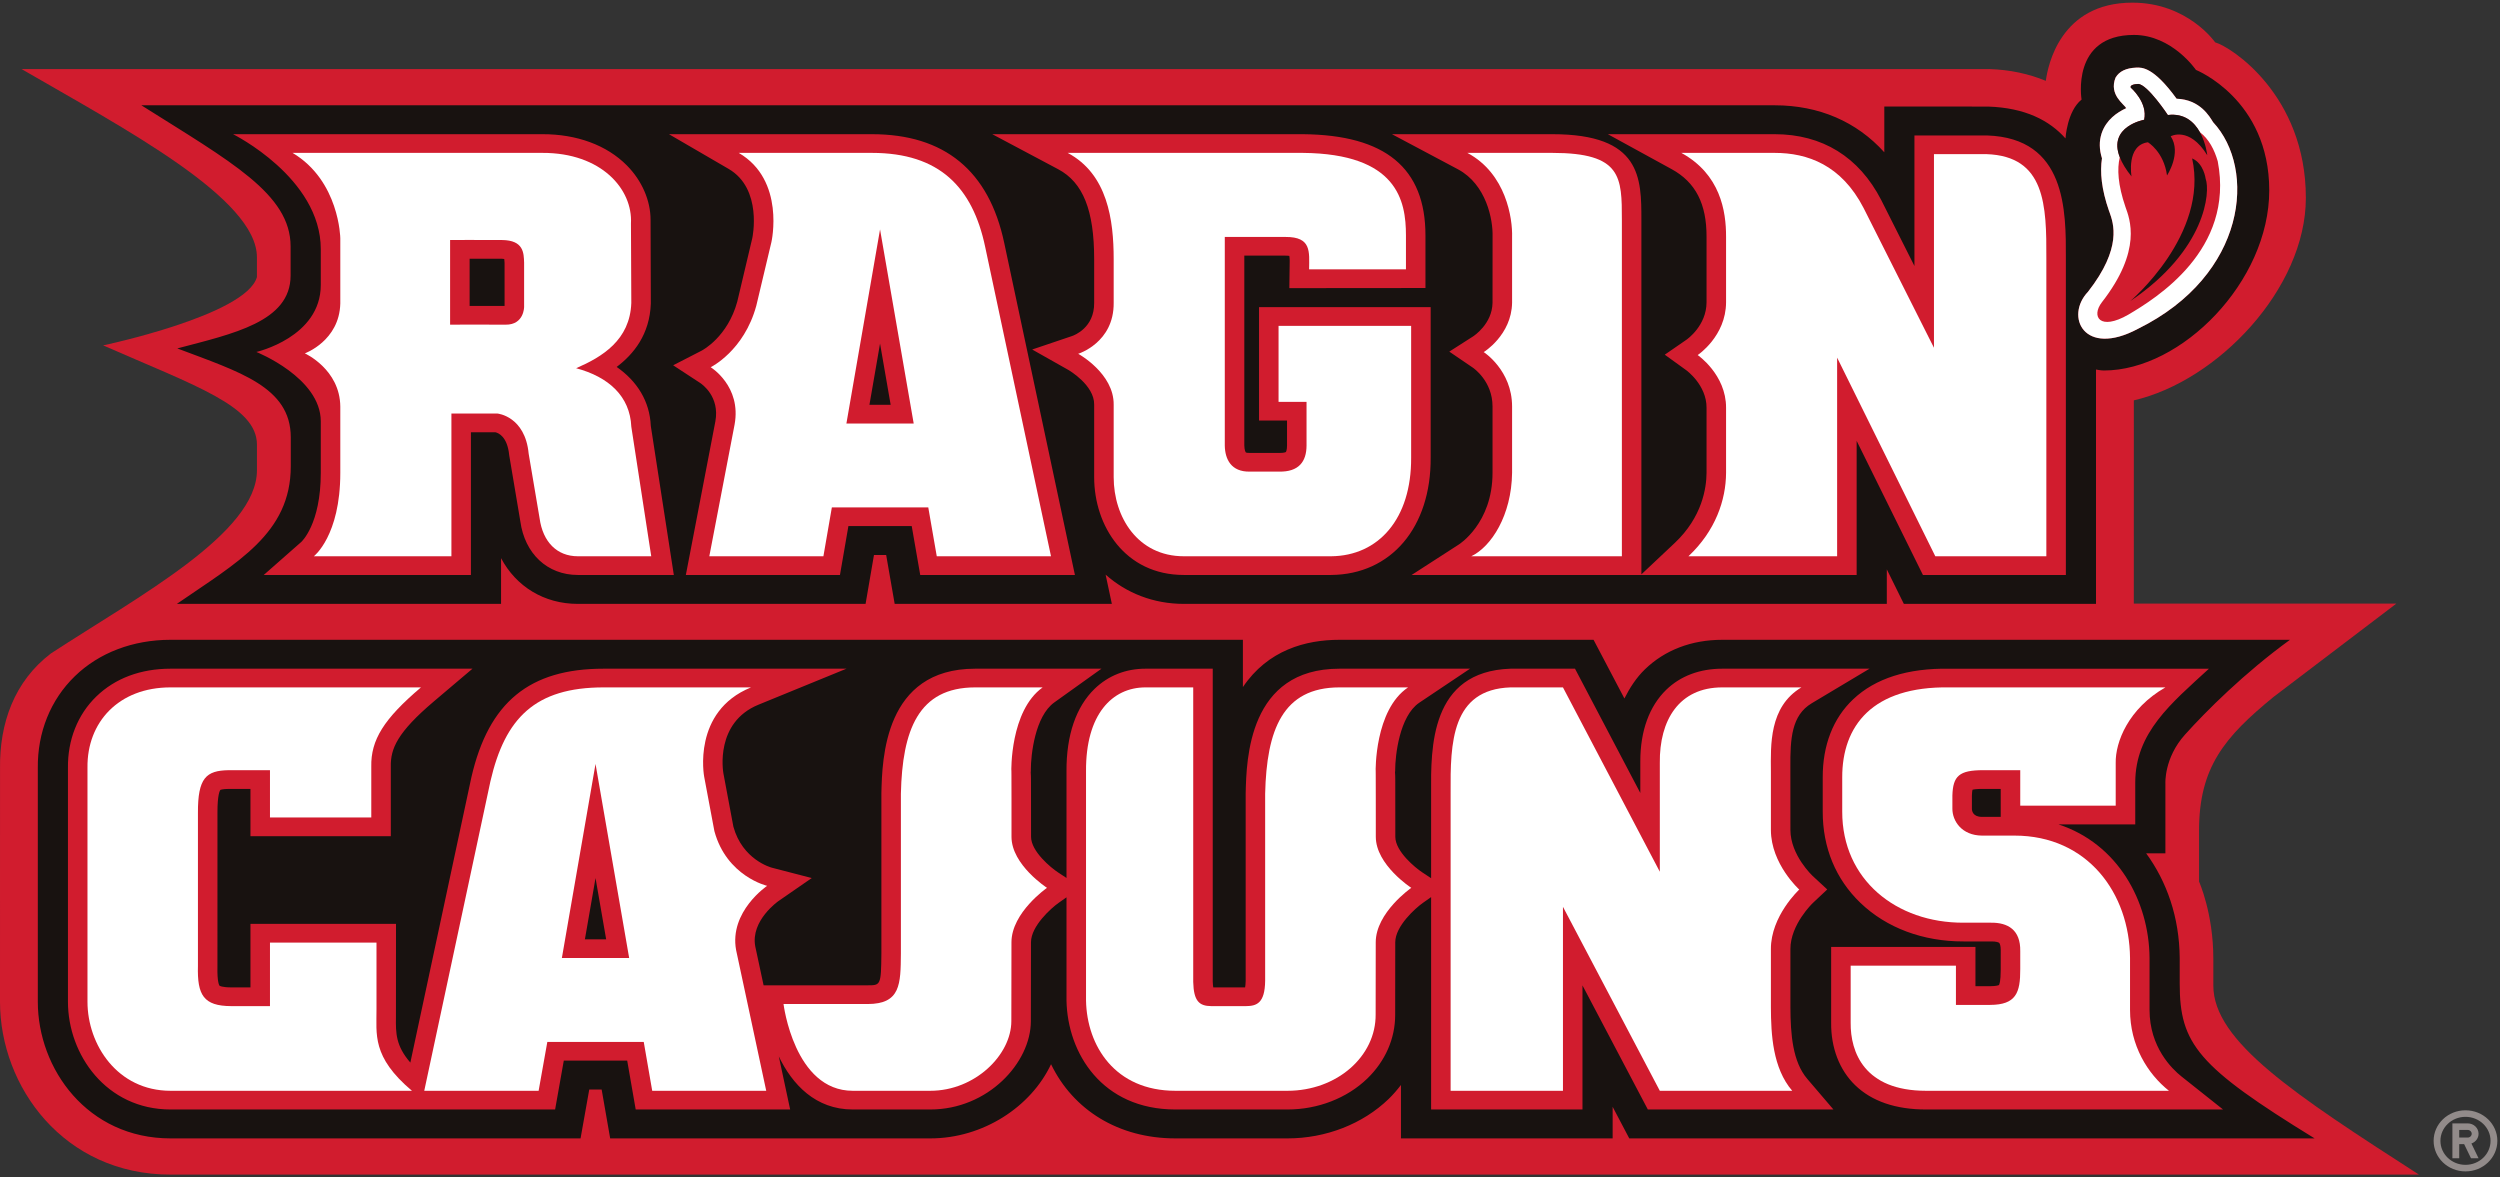 <svg width="843" height="397" viewBox="0 0 843 397" fill="none" xmlns="http://www.w3.org/2000/svg">
<rect x="0" y="0" width="843" height="397" fill="#333333" stroke="none"/>
<path d="M746.336 332.348V323.24C746.336 307.94 741.518 297.27 741.518 297.27V280.035C741.518 258.67 750.206 248.445 766.663 234.983L808.063 203.527H719.519C719.519 203.527 719.519 167.462 719.531 134.999C747.808 128.47 777.534 97.306 777.534 66.721C777.534 32.073 752.312 15.794 746.953 14.28C746.953 14.28 737.701 0.894 719.039 0.894C694.737 0.894 690.523 22.124 689.85 27.266C684.133 24.893 677.742 23.51 670.811 23.29L7.271 23.29C42.134 43.494 86.636 66.911 86.636 86.765V93.436C82.987 106.32 34.775 116.465 34.775 116.465C66.012 130.171 86.645 136.949 86.645 149.953V158.565C86.645 179.797 46.744 201.032 17.145 220.359C4.812 229.775 -0.192 243.846 0.009 259.182L0 337.793C0 366.439 21.52 396.08 57.527 396.08L815.673 396.08C773.727 369.068 746.336 351.144 746.336 332.348Z" fill="#D11C2E"/>
<path d="M739.184 53.417C743.095 55.09 743.731 60.238 743.731 60.238C745.373 64.612 743.933 84.231 718.329 101.527C718.347 101.499 744.882 79.101 739.184 53.417ZM717.705 106.081C726.85 100.675 753.586 84.34 747.819 54.372C746.688 50.478 744.863 46.907 741.794 44.562C743.869 48.265 744.291 52.347 744.291 52.347C738.203 42.472 731.958 45.952 731.958 45.952C735.732 51.618 730.718 59.16 730.718 59.16C729.624 51.099 724.265 47.974 724.265 47.974C716.899 48.983 718.749 59.497 718.749 59.497C716.755 57.031 715.53 54.901 714.793 53.014C713.844 56.943 714.153 62.315 716.693 69.751C718.12 73.778 722.492 84.301 708.749 101.931C705.063 106.729 708.057 111.657 717.705 106.081Z" fill="#D11C2E"/>
<path d="M170.138 88.584C170.138 88.584 170.082 87.911 170.035 87.34C169.632 87.294 169.227 87.246 169.227 87.246C169.227 87.246 163.462 87.246 158.355 87.246C158.355 92.728 158.355 97.682 158.355 103.169C163.063 103.169 168.648 103.169 170.146 103.169C170.146 102.575 170.138 88.584 170.138 88.584Z" fill="#181210"/>
<path d="M296.75 115.853C295.001 125.963 293.882 132.392 293.172 136.503C296.398 136.503 297.109 136.503 300.332 136.503C299.621 132.392 298.502 125.963 296.75 115.853Z" fill="#181210"/>
<path d="M182.876 45.249C194.478 45.213 204.607 48.95 211.371 55.778C216.507 60.953 219.371 67.681 219.371 74.115C219.358 74.945 219.46 102.347 219.46 102.347C219.091 112.809 213.634 119.44 207.941 123.732C214.859 128.553 219.091 135.304 219.45 143.623L227.214 193.879H194.845C184.566 193.879 176.942 186.702 175.454 175.778C175.454 175.778 171.766 153.989 171.712 153.546C171.093 147.104 167.967 145.974 167.074 145.766C166.341 145.766 162.831 145.766 158.794 145.766C158.794 155.297 158.794 193.879 158.794 193.879H88.935L101.565 182.766C101.637 182.711 108.169 176.822 108.169 159.448V142.087C108.169 127.326 86.445 118.681 86.445 118.681C86.445 118.681 108.169 113.749 108.169 96.081V84.017C108.169 59.916 78.583 45.249 78.583 45.249L182.876 45.249ZM294.005 45.249C318.479 45.249 333.498 57.595 338.63 81.94L362.462 193.879H310.3C310.3 193.879 308.28 182.283 307.434 177.4C301.365 177.4 292.151 177.4 286.079 177.4C285.239 182.283 283.235 193.879 283.235 193.879H231.268L241.221 142.098C242.762 133.728 236.728 129.55 236.042 129.104L226.994 123.174L236.595 118.238C236.953 118.051 245.376 113.589 248.615 101.68L253.671 80.307C253.719 80.147 257.219 63.659 245.686 56.95L225.576 45.249H294.005ZM439.341 45.249C467.142 45.493 480.664 56.646 480.664 79.36V97.117L434.763 97.159L434.889 87.948C434.889 87.246 434.826 86.766 434.763 86.282C434.449 86.242 434.109 86.199 433.505 86.199C433.505 86.199 425.641 86.199 419.581 86.199C419.581 96.659 419.581 150.174 419.581 150.174C419.602 151.777 420.002 152.47 420.112 152.572C420.183 152.612 420.548 152.741 421.435 152.723L431.436 152.729C432.825 152.747 433.467 152.509 433.588 152.426C433.694 152.304 433.984 151.656 433.984 150.266C433.984 150.266 433.984 145.953 433.984 141.815C432.775 141.815 424.546 141.815 424.546 141.815V103.573H482.42V154.245C482.588 177.78 469.117 193.713 448.852 193.879L399.19 193.879C379.33 193.879 368.953 177.296 368.953 160.919V136.417C369.038 129.839 360.374 124.818 360.289 124.764L348.055 117.855L361.468 113.321C362.241 113.06 369.038 110.518 368.953 102.109V87.399C368.953 70.89 365.21 61.532 356.832 57.07L334.596 45.249L439.341 45.249ZM523.44 45.249C553.477 45.249 553.477 59.997 553.477 74.242V193.671L564.731 183.079C573.995 174.347 575.416 164.508 575.448 159.448V137.477C575.473 129.806 568.655 124.863 568.58 124.818L561.359 119.602L568.667 114.56C568.944 114.374 575.416 109.816 575.448 101.943V79.879C575.486 68.717 571.75 61.456 563.679 57.037L542.169 45.249H598.418C614.449 45.249 626.87 52.907 634.343 67.436C634.343 67.436 639.966 78.597 645.55 89.697C645.55 71.292 645.55 45.668 645.55 45.668L670.03 45.677C696.76 46.556 696.66 71.019 696.61 87.197V193.879L648.412 193.879C648.412 193.879 635.733 168.235 626.06 148.652C626.06 167.601 626.06 193.879 626.06 193.879H553.477H553.258H475.998L491.935 183.594C491.935 183.594 503.282 176.526 503.282 159.448V137.071C503.295 128.537 496.866 124.115 496.59 123.937L488.702 118.566L496.715 113.442C496.967 113.276 503.161 109.237 503.282 102.109L503.295 79.71C503.458 74.125 501.236 62.206 491.595 57.07L469.368 45.249H523.44ZM704.068 98.392C715.718 83.496 712.634 75.267 711.315 71.53C711.271 71.418 711.226 71.324 711.201 71.225H711.188C708.56 63.659 708.094 58.041 708.78 53.384C707.844 50.334 707.792 47.581 708.686 44.892C710.246 40.372 713.856 37.915 716.944 36.481C716.277 35.096 711.05 32.007 713.359 26.177C714.61 24.058 716.849 22.955 720.309 22.799C722.182 22.724 726.12 22.482 733.945 33.289C741.945 33.578 745.084 39.35 746.253 41.197C760.951 56.956 757.637 92.749 720.944 110.868C702.641 120.655 696.219 106.608 704.068 98.392ZM97.989 83.086V92.907C97.989 108.55 78.526 112.525 59.783 117.488C80.668 125.396 98.049 130.439 98.049 147.47V157.223C98.049 179.935 79.961 189.614 59.63 203.63H168.957C168.957 203.63 168.957 189.384 168.957 188.213C174.005 197.734 183.427 203.63 194.845 203.63H291.871C291.871 203.63 294.541 188.065 294.701 187.149C296.729 187.149 296.795 187.149 298.817 187.149C298.987 188.076 301.686 203.63 301.686 203.63H374.915L372.814 193.765C379.786 199.964 388.919 203.63 399.19 203.63L636.23 203.63C636.23 203.63 636.23 196.631 636.23 191.986C636.305 192.161 641.979 203.63 641.979 203.63L706.773 203.63V124.595C706.773 124.595 708.277 124.932 709.439 124.932C735.592 124.932 765.19 94.99 765.19 64.202C765.19 33.411 740.466 23.573 740.466 23.573C740.466 23.573 732.434 11.779 719.554 11.779C698.232 11.779 701.905 33.578 701.905 33.578C696.994 37.526 696.484 46.678 696.484 46.678C691.099 40.626 682.918 36.345 670.388 35.935L635.387 35.928C635.387 35.928 635.387 50.194 635.387 51.355C626.078 41.029 613.349 35.504 598.418 35.504L47.66 35.504C77.854 54.547 97.989 65.413 97.989 83.086Z" fill="#181210"/>
<path d="M197.227 316.741C200.463 316.741 201.172 316.741 204.397 316.741C203.679 312.618 202.572 306.192 200.815 296.076C199.063 306.192 197.946 312.618 197.227 316.741Z" fill="#181210"/>
<path d="M649.466 374.12C639.226 374.12 631.163 371.359 625.54 365.909C620.244 360.779 617.376 353.274 617.464 344.846V319.309H666.121C666.121 319.309 666.121 329.087 666.121 332.548C668.548 332.548 671.063 332.548 671.063 332.548C673.328 332.536 673.989 332.186 674.058 332.149C674.195 331.922 674.643 330.896 674.643 327.075L674.649 320.395C674.649 318.87 674.329 318.14 674.133 317.947C673.943 317.766 673.145 317.429 671.404 317.452H662.058C648.446 317.483 636.132 312.876 627.363 304.474C618.999 296.468 614.596 285.798 614.622 273.651V262.19C614.583 251.297 618.137 242.169 624.886 235.805C632.358 228.732 643.289 225.266 657.265 225.489H744.852C732.122 237.185 720.008 247.017 720.008 263.895V277.991C720.008 277.991 703.405 277.991 694.134 277.991C714.047 284.525 724.663 303.732 724.826 323.012V340.554C724.826 353.068 732.337 360.386 735.569 362.961L749.613 374.12H649.466ZM555.651 374.12C555.651 374.12 543.147 350.385 533.612 332.282C533.612 349.668 533.612 374.12 533.612 374.12H482.572V302.502L479.767 304.474C477.364 306.168 470.491 312.245 470.478 317.73C470.478 317.73 470.452 342.163 470.452 342.272C470.452 350.211 467.119 357.812 461.055 363.685C454.2 370.31 444.389 374.12 434.123 374.12H396.364C371.613 374.12 359.967 355.143 359.624 337.394V302.575L356.929 304.474C354.523 306.168 347.661 312.245 347.646 317.73L347.604 344.327C347.604 358.391 333.102 374.12 313.686 374.12H287.543C275.017 374.12 267.164 365.704 262.614 356.221L266.439 374.12H214.358C214.358 374.12 212.335 362.515 211.493 357.644C205.411 357.644 196.172 357.644 190.108 357.644C189.253 362.515 187.184 374.12 187.184 374.12H57.528C35.861 374.12 22.913 355.643 22.913 337.794L22.913 258.917C22.797 249.5 26.187 240.952 32.473 234.858C38.797 228.725 47.449 225.483 57.49 225.483L159.323 225.483L146.308 236.509C134.006 246.944 131.662 252.43 131.782 258.482V281.963H84.454C84.454 281.963 84.454 270.624 84.454 266.018C80.863 266.018 77.264 266.018 77.264 266.018C75.013 266.042 74.396 266.314 74.293 266.368C74.126 266.585 73.327 267.959 73.327 273.849L73.321 325.904C73.201 331.281 73.941 332.282 74.032 332.391C74.045 332.403 74.834 332.946 77.957 332.951C77.957 332.951 81.205 332.951 84.454 332.951C84.454 326.677 84.454 311.533 84.454 311.533H133.533L133.512 343C133.433 348.402 133.465 352.635 138.371 358.307C144.971 327.448 158.937 262.148 158.959 262.064C164.793 236.769 178.552 225.483 203.552 225.483H285.433L255.812 237.6C241.047 243.598 243.806 260.086 243.931 260.773C243.931 260.773 247.152 277.966 247.294 278.739C250.363 289.891 259.9 292.489 260.315 292.597L273.724 296.076L262.497 303.84C262.409 303.907 253.06 310.424 254.668 319.105L257.482 332.247H292.53C296.933 332.247 297.106 332.247 297.203 321.552V267.513C297.462 256.018 298.156 225.483 328.828 225.483H371.413L355.523 236.852C348.982 241.507 347.599 254.612 347.599 259.513V259.791H347.611L347.604 260.201H347.552C347.621 261.177 347.646 262.16 347.646 263.029L347.671 282.175C347.671 287.105 354.398 292.616 356.748 294.158L359.624 296.053V260.031C359.558 247.915 362.847 238.288 369.153 232.223C373.735 227.816 379.64 225.483 386.254 225.483L408.935 225.483V330.962C408.966 331.933 409.039 332.488 409.107 332.951C410.277 332.951 419.464 332.951 419.849 332.951C419.931 332.468 420.026 331.8 420.041 330.715V267.513C420.299 256.018 421.007 225.483 451.659 225.483H495.699L478.585 236.95C471.887 241.458 470.452 254.818 470.452 259.664V259.761H470.458L470.452 260.195H470.39C470.465 261.177 470.484 262.16 470.484 263.029L470.502 282.175C470.502 287.105 477.233 292.616 479.585 294.158L482.572 296.131V267.476C482.459 252.105 482.265 226.376 509.36 225.483H531.091C531.091 225.483 543.587 249.259 553.116 267.393C553.116 263.377 553.116 256.903 553.116 256.687C553.116 246.461 556.141 238.143 561.864 232.584C566.656 227.937 573.186 225.483 580.746 225.483H630.408L610.91 237.143C604.118 241.199 603.646 249.019 603.715 258.808L603.728 279.871C603.752 288.389 611.175 295.317 611.249 295.389L616.143 299.922L611.306 304.474C611.225 304.552 603.703 311.731 603.728 320.032V339.661C603.766 348.788 604.47 358.023 609.426 363.812L618.232 374.12H555.651ZM734.996 331.68V323.017C734.884 309.291 730.658 297.276 723.676 287.733C726.764 287.733 730.172 287.733 730.172 287.733V264.216C730.172 264.216 729.67 255.613 736.79 247.703C743.915 239.782 756.753 226.942 772.168 215.748L580.746 215.741C570.405 215.741 561.374 219.19 554.631 225.736C551.764 228.516 549.588 231.885 547.751 235.527C546.077 232.343 537.348 215.741 537.348 215.741H451.659C440.274 215.741 427.513 219.201 419.105 231.681C419.105 231.482 419.105 215.741 419.105 215.741L57.49 215.741C44.858 215.741 33.398 220.099 25.247 228.015C17.033 235.972 12.601 246.981 12.75 259.026L12.75 337.794C12.75 360.441 29.499 383.868 57.528 383.868H195.763C195.763 383.868 198.521 368.344 198.697 367.391C200.756 367.391 200.819 367.391 202.879 367.391C203.04 368.314 205.751 383.868 205.751 383.868L313.686 383.868C331.516 383.868 347.661 373.203 354.413 358.85C361.855 374.252 377.119 383.868 396.364 383.868H434.123C447.082 383.868 459.527 379.009 468.288 370.539C469.799 369.068 471.145 367.489 472.401 365.855V383.868H543.783C543.783 383.868 543.783 377.966 543.783 373.215L549.387 383.868L780.488 383.868C741.079 359.646 734.996 352.045 734.996 331.68Z" fill="#181210"/>
<path d="M665.127 266.302C665.044 266.651 664.957 267.188 664.926 268.261V272.704C664.926 273.361 665.178 275.435 668.297 275.453C668.297 275.453 671.549 275.453 674.643 275.453C674.643 273.638 674.643 268.839 674.643 266.018C671.686 266.018 668.7 266.018 668.7 266.018C666.397 266.018 665.541 266.175 665.127 266.302Z" fill="#181210"/>
<path d="M743.734 60.238C743.734 60.238 743.098 55.091 739.187 53.417C744.886 79.101 718.35 101.499 718.332 101.527C743.936 84.231 745.376 64.612 743.734 60.238Z" fill="#181210"/>
<path d="M831.36 394.996C825.423 394.996 820.617 390.378 820.617 384.688C820.617 379.003 825.423 374.392 831.36 374.392C837.304 374.392 842.109 379.003 842.109 384.688C842.109 390.378 837.304 394.996 831.36 394.996ZM831.36 376.597C826.706 376.597 822.914 380.22 822.914 384.688C822.914 389.167 826.706 392.784 831.36 392.784C836.027 392.784 839.813 389.167 839.813 384.688C839.813 380.22 836.027 376.597 831.36 376.597Z" fill="#928B8A"/>
<path d="M835.773 390.577H833.227L830.905 385.796H829.251V390.577H826.949V378.809H832.131C834.137 378.809 835.773 380.371 835.773 382.307C835.773 383.813 834.767 385.103 833.358 385.591L835.773 390.577ZM829.251 381.016V383.584H832.131C832.867 383.584 833.464 383.011 833.464 382.307C833.464 381.594 832.867 381.016 832.131 381.016H829.251Z" fill="#928B8A"/>
<path d="M717.706 106.081C708.058 111.657 705.064 106.729 708.75 101.93C722.494 84.301 718.122 73.778 716.695 69.751C714.154 62.315 713.845 56.943 714.795 53.013C710.713 42.607 723.015 40.384 723.015 40.384C724.317 34.557 718.505 29.55 718.505 29.55C718.505 29.55 717.845 28.466 720.965 28.306C724.097 28.394 730.996 38.783 730.996 38.783C736.638 38.105 739.902 41.18 741.796 44.562C744.865 46.906 746.689 50.478 747.821 54.372C753.587 84.34 726.851 100.674 717.706 106.081ZM746.255 41.197C745.086 39.35 741.948 33.578 733.947 33.288C726.122 22.482 722.185 22.723 720.311 22.799C716.851 22.954 714.612 24.058 713.361 26.177C711.052 32.007 716.279 35.096 716.946 36.48C713.858 37.915 710.248 40.371 708.688 44.892C707.794 47.581 707.846 50.334 708.782 53.384C708.096 58.041 708.562 63.659 711.19 71.225H711.203C711.228 71.323 711.273 71.417 711.317 71.529C712.636 75.267 715.72 83.496 704.07 98.392C696.222 106.608 702.643 120.654 720.946 110.868C757.639 92.749 760.953 56.956 746.255 41.197Z" fill="white"/>
<path d="M151.774 80.937C151.774 80.937 161.963 80.873 169.291 80.937C176.614 81.009 176.614 85.326 176.73 88.569V103.48C176.73 103.48 176.762 109.544 170.485 109.481C164.205 109.403 151.774 109.481 151.774 109.481V80.937ZM114.75 80.316V102.328C114.446 114.947 102.791 119.154 102.791 119.154C102.791 119.154 114.647 124.502 114.75 137.113V159.448C114.75 180.737 105.829 187.573 105.829 187.573H152.217V139.455H167.793C167.793 139.455 177.064 140.359 178.265 152.976L181.954 174.775C183.052 182.796 187.854 187.573 194.848 187.573H219.597L212.877 143.886C212.437 133.595 205.213 127.09 194.267 124.161C203.019 120.374 212.437 114.711 212.877 102.133L212.758 75.391C213.414 63.817 202.789 51.491 182.911 51.554L98.656 51.554C114.483 60.988 114.75 80.316 114.75 80.316Z" fill="white"/>
<path d="M285.407 142.812L296.751 77.365L308.1 142.812H285.407ZM294.007 51.554H249.105C264.925 60.763 260.117 81.651 260.117 81.651L255.029 103.076C250.893 118.349 239.641 123.823 239.641 123.823C239.641 123.823 250.099 130.198 247.698 143.189L239.18 187.573H277.652L280.502 171.091H313.012L315.878 187.573H354.398L332.192 83.21C327.96 63.163 316.808 51.554 294.007 51.554Z" fill="white"/>
<path d="M363.567 119.299C363.567 119.299 375.678 125.899 375.533 136.503V160.918C375.533 174.347 383.635 187.573 399.192 187.573H448.854C464.86 187.438 475.973 174.911 475.836 154.285V109.885H431.129V135.5H440.565V150.266C440.539 155.714 437.897 159.153 431.313 159.029H421.437C415.151 159.153 413.072 154.846 412.999 150.266V79.9L433.507 79.9C442.281 79.858 441.482 84.897 441.431 90.808H474.087V79.36C474.087 67.698 471.194 51.834 439.28 51.554H360.023C373.483 58.716 375.533 74.179 375.533 87.399V102.109C375.678 115.57 363.567 119.299 363.567 119.299Z" fill="white"/>
<path d="M509.875 79.9V102.109C509.687 112.997 500.309 118.726 500.309 118.726C500.309 118.726 509.875 124.847 509.875 137.071V159.448C509.687 173.769 502.88 184.33 496.114 187.573H546.896V74.242C546.896 59.713 546.895 51.554 523.442 51.554H494.793C507.899 58.526 510.065 73.741 509.875 79.9Z" fill="white"/>
<path d="M690.028 187.573V87.197C690.098 69.263 689.745 52.636 669.813 51.974H652.133V117.267L628.421 70.17C620.924 55.614 609.484 51.554 598.422 51.554H566.953C580.074 58.75 582.067 71.132 582.029 79.9V101.943C581.986 113.415 572.457 119.724 572.457 119.724C572.457 119.724 582.067 126.313 582.029 137.495V159.448C581.986 168.583 578.483 178.97 569.343 187.573H619.478V120.601L652.586 187.573H690.028Z" fill="white"/>
<path d="M125.197 275.652V258.482C125.023 249.524 129.408 242.423 141.949 231.788H57.49C39.977 231.788 29.306 243.569 29.499 258.832L29.499 337.793C29.499 352.273 39.574 367.814 57.528 367.814H138.911C125.282 356.335 127.021 348.685 126.953 340.276V317.844H91.035V339.264H77.956C68.588 339.227 66.49 335.49 66.745 325.753L66.745 274.143C66.688 262.305 69.491 259.814 77.16 259.706H91.035V275.652H125.197Z" fill="white"/>
<path d="M189.462 323.047L200.812 257.601L212.158 323.047H189.462ZM258.681 298.704C258.681 298.704 245.028 295.521 240.892 280.257L237.446 261.894C237.446 261.894 233.272 239.903 253.242 231.788H203.551C180.418 231.788 170.292 242.152 165.376 263.432L143.059 367.814H181.625L184.559 351.332H217.071L219.928 367.814H258.37L248.216 320.371C245.829 307.373 258.681 298.704 258.681 298.704Z" fill="white"/>
<path d="M341.078 282.174C341.078 282.174 341.09 255.113 341.024 260.123C341.024 260.123 340.515 239.697 351.584 231.788H328.826C309.628 231.788 304.265 246.245 303.781 267.646V321.552C303.694 331.861 303.694 338.558 292.529 338.558H264.207C264.207 338.558 267.793 367.814 287.541 367.814H313.684C328.826 367.814 341.024 355.655 341.024 344.327L341.065 317.724C341.078 307.699 353.047 299.379 353.047 299.379C353.047 299.379 341.078 291.638 341.078 282.174Z" fill="white"/>
<path d="M463.922 282.174C463.922 282.174 463.922 255.113 463.866 260.123C463.866 260.123 463.451 239.408 474.803 231.788H451.657C432.462 231.788 427.102 246.245 426.609 267.646V330.715C426.528 338.359 423.688 339.227 420.143 339.264H408.436C404.392 339.227 402.514 337.611 402.354 331.107V231.788H386.253C375.029 231.788 366.097 240.879 366.208 260.002V337.394C366.5 352.701 375.997 367.814 396.363 367.814H434.122C450.86 367.814 464.01 356.143 463.866 342.037L463.897 317.724C463.922 307.699 475.884 299.379 475.884 299.379C475.884 299.379 463.922 291.638 463.922 282.174Z" fill="white"/>
<path d="M607.43 231.788H580.744C566.164 231.788 559.522 242.845 559.692 257.253V293.948L527.03 231.788H509.358C489.426 232.451 489.03 250.464 489.148 267.429V367.814H527.03V305.781L559.692 367.814H604.33C597.75 360.115 597.185 348.836 597.147 339.691V320.032C597.102 308.843 606.708 299.958 606.708 299.958C606.708 299.958 597.185 291.361 597.147 279.901V260.123C597.102 251.368 596.449 238.359 607.43 231.788Z" fill="white"/>
<path d="M718.246 340.554V323.011C718.065 301.26 704.008 281.764 679.277 281.764H668.295C661.514 281.704 658.32 276.856 658.345 272.65V268.26C658.534 261.659 660.635 259.7 668.712 259.706H681.227V271.673H713.416V257.295C713.278 250.235 717.669 238.951 730.171 231.788H657.264C631.42 231.39 621.155 244.689 621.199 262.166V273.65C621.155 296.678 639.496 311.195 662.044 311.134H671.403C676.988 311.073 681.372 313.492 681.227 320.756V326.784C681.277 334.802 679.78 338.811 671.1 338.853H659.541V325.615H624.043V344.846C623.941 354.78 628.627 367.814 649.465 367.814H731.367C724.135 362.056 718.246 352.514 718.246 340.554Z" fill="white"/>
<path d="M741.796 44.562C739.902 41.18 736.638 38.105 730.996 38.783C730.996 38.783 724.097 28.394 720.965 28.306C717.845 28.466 718.504 29.55 718.504 29.55C718.504 29.55 724.317 34.557 723.015 40.384C723.015 40.384 710.713 42.607 714.795 53.014C715.531 54.901 716.756 57.031 718.75 59.497C718.75 59.497 716.901 48.983 724.266 47.974C724.266 47.974 729.625 51.099 730.719 59.16C730.719 59.16 735.733 51.618 731.959 45.952C731.959 45.952 738.204 42.472 744.292 52.347C744.292 52.347 743.871 48.265 741.796 44.562Z" fill="#181210"/>
</svg>
